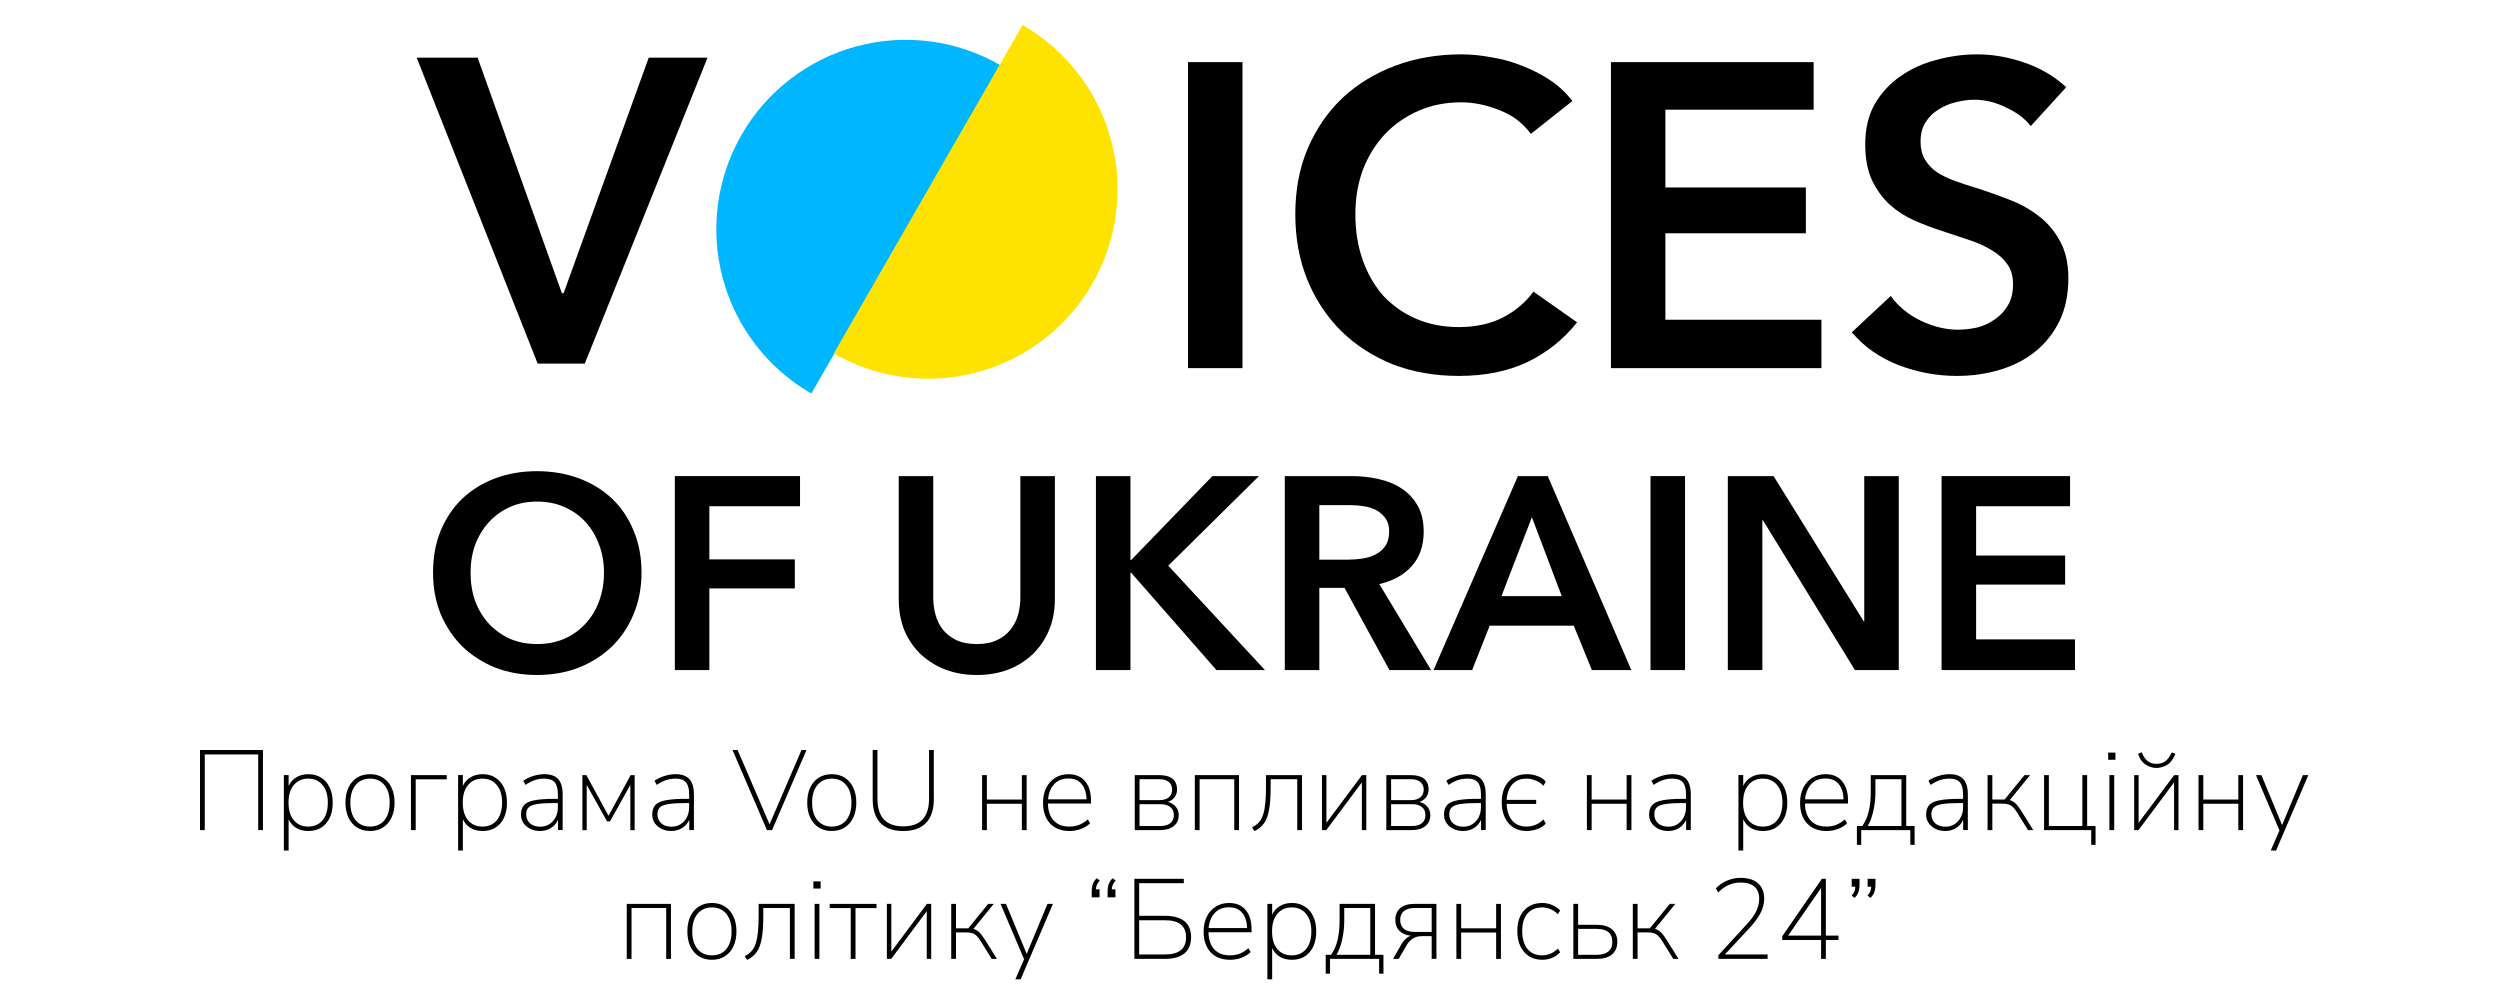 <svg width="300" height="121" viewBox="0 0 300 121" fill="none" xmlns="http://www.w3.org/2000/svg">
<path d="M51.965 68.705C51.965 66.842 52.272 65.165 52.886 63.675C53.521 62.163 54.387 60.88 55.483 59.828C56.6 58.776 57.915 57.965 59.427 57.396C60.962 56.826 62.627 56.541 64.424 56.541C66.243 56.541 67.92 56.826 69.454 57.396C70.988 57.965 72.314 58.776 73.432 59.828C74.549 60.88 75.415 62.163 76.029 63.675C76.664 65.165 76.982 66.842 76.982 68.705C76.982 70.524 76.664 72.189 76.029 73.702C75.415 75.192 74.549 76.485 73.432 77.581C72.314 78.655 70.988 79.499 69.454 80.112C67.92 80.704 66.243 81 64.424 81C62.627 81 60.962 80.704 59.427 80.112C57.915 79.499 56.6 78.655 55.483 77.581C54.387 76.485 53.521 75.192 52.886 73.702C52.272 72.189 51.965 70.524 51.965 68.705ZM56.469 68.705C56.469 69.954 56.655 71.105 57.028 72.157C57.422 73.187 57.97 74.085 58.671 74.852C59.395 75.619 60.238 76.222 61.203 76.66C62.189 77.077 63.274 77.285 64.457 77.285C65.641 77.285 66.725 77.077 67.712 76.66C68.698 76.222 69.542 75.619 70.243 74.852C70.966 74.085 71.514 73.187 71.887 72.157C72.281 71.105 72.478 69.954 72.478 68.705C72.478 67.499 72.281 66.382 71.887 65.351C71.514 64.321 70.977 63.423 70.276 62.656C69.575 61.889 68.731 61.286 67.745 60.847C66.758 60.409 65.662 60.19 64.457 60.19C63.252 60.19 62.156 60.409 61.17 60.847C60.206 61.286 59.373 61.889 58.671 62.656C57.97 63.423 57.422 64.321 57.028 65.351C56.655 66.382 56.469 67.499 56.469 68.705Z" fill="black"/>
<path d="M80.981 57.133H96.004V60.749H85.123V67.127H95.379V70.611H85.123V80.408H80.981V57.133Z" fill="black"/>
<path d="M126.585 71.861C126.585 73.263 126.344 74.534 125.862 75.674C125.379 76.792 124.722 77.745 123.889 78.534C123.056 79.323 122.07 79.937 120.93 80.375C119.791 80.792 118.553 81 117.216 81C115.879 81 114.641 80.792 113.501 80.375C112.361 79.937 111.364 79.323 110.509 78.534C109.677 77.745 109.019 76.792 108.537 75.674C108.077 74.534 107.847 73.263 107.847 71.861V57.133H111.989V71.696C111.989 72.376 112.076 73.055 112.252 73.735C112.427 74.392 112.712 74.984 113.106 75.51C113.523 76.036 114.06 76.463 114.717 76.792C115.397 77.121 116.229 77.285 117.216 77.285C118.202 77.285 119.024 77.121 119.681 76.792C120.361 76.463 120.898 76.036 121.292 75.51C121.708 74.984 122.004 74.392 122.18 73.735C122.355 73.055 122.443 72.376 122.443 71.696V57.133H126.585V71.861Z" fill="black"/>
<path d="M131.511 57.133H135.654V67.192H135.752L145.483 57.133H151.071L140.19 67.883L151.795 80.408H145.976L135.752 68.737H135.654V80.408H131.511V57.133Z" fill="black"/>
<path d="M154.176 57.133H162.263C163.359 57.133 164.422 57.253 165.452 57.494C166.482 57.713 167.392 58.086 168.181 58.612C168.992 59.138 169.638 59.828 170.12 60.683C170.602 61.538 170.844 62.579 170.844 63.806C170.844 65.494 170.361 66.875 169.397 67.948C168.455 69.001 167.162 69.713 165.518 70.085L171.731 80.408H166.734L161.343 70.546H158.319V80.408H154.176V57.133ZM161.705 67.159C162.296 67.159 162.888 67.116 163.48 67.028C164.072 66.94 164.598 66.776 165.058 66.535C165.54 66.294 165.934 65.954 166.241 65.516C166.548 65.055 166.701 64.475 166.701 63.773C166.701 63.138 166.559 62.623 166.274 62.228C165.989 61.812 165.628 61.483 165.189 61.242C164.751 61.001 164.247 60.837 163.677 60.749C163.129 60.661 162.592 60.617 162.066 60.617H158.319V67.159H161.705Z" fill="black"/>
<path d="M182.149 57.133H185.732L195.759 80.408H191.025L188.855 75.082H178.763L176.659 80.408H172.024L182.149 57.133ZM187.409 71.532L183.826 62.064L180.177 71.532H187.409Z" fill="black"/>
<path d="M198.062 57.133H202.204V80.408H198.062V57.133Z" fill="black"/>
<path d="M207.34 57.133H212.83L223.645 74.556H223.711V57.133H227.853V80.408H222.593L211.548 62.425H211.482V80.408H207.34V57.133Z" fill="black"/>
<path d="M232.99 57.133H248.408V60.749H237.133V66.666H247.817V70.151H237.133V76.726H249V80.408H232.99V57.133Z" fill="black"/>
<path d="M50 6.917H57.312L67.425 35.182H67.633L77.849 6.917H84.902L70.174 43.636H64.521L50 6.917Z" fill="black"/>
<path d="M142.563 7.456H149.098V44.177H142.563V7.456Z" fill="black"/>
<path d="M183.703 16.066C182.735 14.752 181.473 13.801 179.917 13.213C178.361 12.591 176.839 12.28 175.353 12.28C173.451 12.28 171.722 12.626 170.166 13.317C168.61 14.009 167.262 14.96 166.121 16.17C165.015 17.38 164.15 18.798 163.528 20.423C162.94 22.048 162.646 23.811 162.646 25.713C162.646 27.719 162.94 29.551 163.528 31.211C164.116 32.871 164.945 34.306 166.017 35.516C167.124 36.691 168.438 37.608 169.959 38.265C171.48 38.922 173.192 39.25 175.093 39.25C177.064 39.25 178.81 38.87 180.332 38.109C181.853 37.314 183.08 36.276 184.014 34.997L189.252 38.68C187.627 40.72 185.639 42.31 183.288 43.451C180.937 44.558 178.188 45.111 175.042 45.111C172.172 45.111 169.527 44.644 167.106 43.711C164.721 42.742 162.663 41.411 160.935 39.717C159.206 37.988 157.857 35.948 156.889 33.597C155.921 31.211 155.437 28.583 155.437 25.713C155.437 22.774 155.938 20.129 156.941 17.778C157.978 15.392 159.379 13.369 161.142 11.709C162.94 10.05 165.049 8.77 167.469 7.871C169.89 6.972 172.517 6.523 175.353 6.523C176.528 6.523 177.756 6.644 179.035 6.886C180.314 7.093 181.542 7.439 182.717 7.923C183.893 8.373 184.999 8.943 186.037 9.635C187.074 10.326 187.956 11.156 188.682 12.124L183.703 16.066Z" fill="black"/>
<path d="M193.313 7.456H217.637V13.162H199.848V22.497H216.703V27.995H199.848V38.368H218.57V44.177H193.313V7.456Z" fill="black"/>
<path d="M243.691 15.132C242.999 14.233 242.014 13.49 240.735 12.902C239.49 12.28 238.228 11.969 236.949 11.969C236.188 11.969 235.427 12.072 234.667 12.28C233.906 12.453 233.214 12.747 232.592 13.162C231.97 13.542 231.451 14.06 231.036 14.717C230.656 15.34 230.466 16.101 230.466 17C230.466 17.829 230.638 18.538 230.984 19.126C231.33 19.714 231.797 20.215 232.384 20.63C233.007 21.045 233.75 21.408 234.615 21.719C235.479 22.031 236.43 22.342 237.467 22.653C238.643 23.033 239.853 23.466 241.098 23.95C242.377 24.434 243.535 25.073 244.573 25.869C245.644 26.664 246.509 27.667 247.166 28.877C247.857 30.087 248.203 31.591 248.203 33.389C248.203 35.36 247.84 37.089 247.114 38.576C246.388 40.028 245.42 41.238 244.209 42.206C242.999 43.175 241.582 43.901 239.957 44.385C238.332 44.869 236.62 45.111 234.822 45.111C232.436 45.111 230.102 44.679 227.82 43.814C225.538 42.915 223.671 41.601 222.219 39.873L226.887 35.516C227.786 36.761 228.979 37.746 230.466 38.472C231.987 39.198 233.474 39.561 234.926 39.561C235.686 39.561 236.464 39.475 237.26 39.302C238.055 39.094 238.764 38.766 239.386 38.316C240.043 37.867 240.562 37.314 240.942 36.657C241.357 35.965 241.564 35.118 241.564 34.115C241.564 33.147 241.34 32.352 240.89 31.73C240.441 31.073 239.836 30.519 239.075 30.07C238.314 29.586 237.415 29.171 236.378 28.825C235.341 28.479 234.252 28.116 233.111 27.736C232.004 27.39 230.898 26.975 229.791 26.491C228.685 26.007 227.682 25.367 226.783 24.572C225.919 23.777 225.21 22.809 224.657 21.668C224.104 20.492 223.827 19.04 223.827 17.311C223.827 15.444 224.207 13.836 224.968 12.487C225.763 11.139 226.783 10.032 228.028 9.168C229.307 8.269 230.742 7.612 232.333 7.197C233.958 6.747 235.6 6.523 237.26 6.523C239.127 6.523 241.011 6.851 242.913 7.508C244.849 8.165 246.526 9.151 247.944 10.464L243.691 15.132Z" fill="black"/>
<path d="M120.017 7.803C114.79 4.798 108.583 3.994 102.763 5.566C96.942 7.138 91.984 10.958 88.98 16.186C85.976 21.414 85.171 27.62 86.744 33.441C88.316 39.262 92.136 44.22 97.363 47.224L120.017 7.803Z" fill="#00B7FF"/>
<path d="M122.709 3C127.936 6.004 131.756 10.962 133.328 16.783C134.901 22.604 134.096 28.811 131.092 34.038C128.088 39.266 123.13 43.086 117.309 44.658C111.489 46.231 105.282 45.426 100.055 42.422L122.709 3Z" fill="#FFE300"/>
<path d="M222.546 107.744L222.191 107.471C222.373 107.271 222.491 107.085 222.546 106.912C222.6 106.739 222.632 106.571 222.641 106.408H222.205V105.453H223.146V106.203C223.146 106.485 223.105 106.758 223.023 107.021C222.941 107.276 222.782 107.517 222.546 107.744ZM224.455 107.744L224.1 107.471C224.282 107.271 224.4 107.085 224.455 106.912C224.509 106.739 224.541 106.571 224.55 106.408H224.114V105.453H225.055V106.203C225.055 106.485 225.014 106.758 224.932 107.021C224.85 107.276 224.691 107.517 224.455 107.744Z" fill="black"/>
<path d="M218.531 115.066V112.803H213.867V112.353L218.626 105.453H219.103V112.271H220.617V112.803H219.103V115.066H218.531ZM218.531 112.271V106.558L214.576 112.271H218.531Z" fill="black"/>
<path d="M206.206 115.066V114.63L209.656 110.866C210.165 110.312 210.533 109.798 210.761 109.325C210.988 108.844 211.102 108.353 211.102 107.853C211.102 107.216 210.915 106.735 210.542 106.407C210.17 106.071 209.62 105.903 208.893 105.903C207.847 105.903 206.943 106.303 206.179 107.103L205.906 106.612C206.234 106.239 206.661 105.935 207.188 105.698C207.724 105.462 208.293 105.344 208.893 105.344C209.783 105.344 210.474 105.562 210.965 105.998C211.456 106.435 211.702 107.048 211.702 107.839C211.702 108.421 211.556 108.994 211.265 109.557C210.983 110.112 210.556 110.698 209.983 111.316L206.983 114.534H212.111V115.066H206.206Z" fill="black"/>
<path d="M195.938 115.067V108.467H196.51V111.399H197.983L200.369 108.467H201.037L198.596 111.467C198.869 111.539 199.11 111.68 199.319 111.889C199.528 112.098 199.787 112.448 200.096 112.939L201.419 115.067H200.792L199.524 113.021C199.342 112.721 199.169 112.489 199.006 112.326C198.842 112.162 198.66 112.048 198.46 111.985C198.26 111.921 198.01 111.889 197.71 111.889H196.51V115.067H195.938Z" fill="black"/>
<path d="M188.801 115.067V108.467H189.373V110.976H191.596C192.405 110.976 193.019 111.158 193.437 111.521C193.864 111.876 194.078 112.376 194.078 113.021C194.078 113.667 193.864 114.171 193.437 114.535C193.019 114.889 192.405 115.067 191.596 115.067H188.801ZM189.373 114.576H191.623C192.214 114.576 192.669 114.448 192.987 114.194C193.314 113.939 193.478 113.548 193.478 113.021C193.478 112.485 193.314 112.094 192.987 111.848C192.669 111.594 192.214 111.467 191.623 111.467H189.373V114.576Z" fill="black"/>
<path d="M185.092 115.175C184.464 115.175 183.924 115.03 183.469 114.739C183.024 114.448 182.678 114.044 182.433 113.525C182.196 113.007 182.078 112.403 182.078 111.712C182.078 110.676 182.346 109.857 182.883 109.257C183.419 108.657 184.155 108.357 185.092 108.357C185.492 108.357 185.883 108.439 186.264 108.603C186.646 108.757 186.964 108.976 187.219 109.257L186.946 109.707C186.655 109.416 186.346 109.207 186.019 109.08C185.692 108.953 185.378 108.889 185.078 108.889C184.305 108.889 183.71 109.135 183.292 109.626C182.874 110.116 182.664 110.816 182.664 111.725C182.664 112.635 182.874 113.348 183.292 113.866C183.71 114.384 184.305 114.644 185.078 114.644C185.378 114.644 185.692 114.58 186.019 114.453C186.346 114.325 186.655 114.116 186.946 113.825L187.219 114.275C186.964 114.557 186.642 114.78 186.251 114.944C185.86 115.098 185.473 115.175 185.092 115.175Z" fill="black"/>
<path d="M174.766 115.067V108.467H175.338V111.399H179.538V108.467H180.111V115.067H179.538V111.903H175.338V115.067H174.766Z" fill="black"/>
<path d="M167.164 115.067L168.214 113.239C168.35 113.012 168.509 112.817 168.691 112.653C168.882 112.48 169.082 112.358 169.291 112.285C168.709 112.221 168.255 112.026 167.928 111.699C167.6 111.362 167.437 110.926 167.437 110.389C167.437 109.817 167.623 109.353 167.996 108.999C168.378 108.644 168.959 108.467 169.741 108.467H172.373V115.067H171.8V112.339H170.6C170.155 112.339 169.782 112.448 169.482 112.667C169.191 112.876 168.955 113.139 168.773 113.458L167.846 115.067H167.164ZM169.823 111.835H171.8V108.958H169.823C169.205 108.958 168.75 109.085 168.459 109.339C168.169 109.585 168.023 109.935 168.023 110.389C168.023 110.844 168.169 111.199 168.459 111.453C168.75 111.708 169.205 111.835 169.823 111.835Z" fill="black"/>
<path d="M159.086 116.839V114.576H159.727C160.09 114.076 160.35 113.489 160.504 112.817C160.668 112.144 160.75 111.367 160.75 110.485V108.467H165.004V114.576H166.013V116.839H165.495V115.067H159.604V116.839H159.086ZM160.381 114.576H164.431V108.958H161.309V110.485C161.309 111.267 161.227 112.017 161.063 112.735C160.909 113.453 160.681 114.067 160.381 114.576Z" fill="black"/>
<path d="M152.086 117.521V108.467H152.659V109.762C152.859 109.326 153.163 108.985 153.572 108.739C153.981 108.485 154.463 108.357 155.018 108.357C155.618 108.357 156.136 108.498 156.572 108.78C157.008 109.053 157.345 109.444 157.581 109.953C157.827 110.462 157.949 111.066 157.949 111.766C157.949 112.812 157.686 113.644 157.158 114.262C156.631 114.871 155.918 115.175 155.018 115.175C154.463 115.175 153.981 115.053 153.572 114.807C153.163 114.553 152.859 114.207 152.659 113.771V117.521H152.086ZM155.004 114.644C155.731 114.644 156.304 114.394 156.722 113.894C157.149 113.385 157.363 112.675 157.363 111.766C157.363 110.857 157.149 110.153 156.722 109.653C156.304 109.144 155.731 108.889 155.004 108.889C154.286 108.889 153.713 109.144 153.286 109.653C152.859 110.153 152.645 110.857 152.645 111.766C152.645 112.675 152.859 113.385 153.286 113.894C153.713 114.394 154.286 114.644 155.004 114.644Z" fill="black"/>
<path d="M147.611 115.175C146.629 115.175 145.852 114.875 145.279 114.275C144.715 113.666 144.434 112.839 144.434 111.794C144.434 111.103 144.561 110.503 144.815 109.994C145.079 109.476 145.438 109.076 145.893 108.794C146.356 108.503 146.888 108.357 147.488 108.357C148.343 108.357 149.006 108.639 149.479 109.203C149.952 109.757 150.188 110.53 150.188 111.521V111.875H145.02C145.038 112.757 145.27 113.439 145.715 113.921C146.161 114.403 146.784 114.644 147.583 114.644C147.993 114.644 148.374 114.58 148.729 114.453C149.093 114.316 149.452 114.094 149.806 113.785L150.079 114.248C149.797 114.53 149.433 114.757 148.988 114.93C148.543 115.094 148.083 115.175 147.611 115.175ZM147.474 108.876C146.738 108.876 146.161 109.112 145.743 109.585C145.334 110.057 145.097 110.653 145.034 111.371H149.656C149.629 110.598 149.433 109.989 149.07 109.544C148.706 109.098 148.174 108.876 147.474 108.876Z" fill="black"/>
<path d="M136.125 115.066V105.453H142.057V105.985H136.698V109.898H139.82C140.82 109.898 141.588 110.112 142.125 110.539C142.661 110.957 142.929 111.598 142.929 112.462C142.929 113.326 142.661 113.976 142.125 114.412C141.588 114.848 140.82 115.066 139.82 115.066H136.125ZM136.698 114.535H139.807C141.488 114.535 142.329 113.848 142.329 112.476C142.329 111.112 141.488 110.43 139.807 110.43H136.698V114.535Z" fill="black"/>
<path d="M131.004 107.676V106.939C131.004 106.648 131.045 106.376 131.127 106.121C131.218 105.857 131.377 105.612 131.604 105.385L131.972 105.657C131.79 105.867 131.668 106.057 131.604 106.23C131.549 106.394 131.518 106.557 131.508 106.721H131.945V107.676H131.004ZM132.913 107.676V106.939C132.913 106.648 132.954 106.376 133.036 106.121C133.127 105.857 133.286 105.612 133.513 105.385L133.881 105.657C133.699 105.867 133.577 106.057 133.513 106.23C133.458 106.394 133.427 106.557 133.417 106.721H133.854V107.676H132.913Z" fill="black"/>
<path d="M121.839 117.521L122.889 115.107L120.066 108.467H120.721L123.203 114.467L125.698 108.467H126.353L122.48 117.521H121.839Z" fill="black"/>
<path d="M114.148 115.067V108.467H114.721V111.399H116.194L118.58 108.467H119.248L116.807 111.467C117.08 111.539 117.321 111.68 117.53 111.889C117.739 112.098 117.998 112.448 118.307 112.939L119.63 115.067H119.003L117.735 113.021C117.553 112.721 117.38 112.489 117.217 112.326C117.053 112.162 116.871 112.048 116.671 111.985C116.471 111.921 116.221 111.889 115.921 111.889H114.721V115.067H114.148Z" fill="black"/>
<path d="M106.426 115.067V108.467H106.958V114.194L111.226 108.467H111.744V115.067H111.212V109.339L106.944 115.067H106.426Z" fill="black"/>
<path d="M102.089 115.067V108.971H99.566V108.467H105.184V108.971H102.662V115.067H102.089Z" fill="black"/>
<path d="M97.606 106.625V105.766H98.478V106.625H97.606ZM97.755 115.065V108.466H98.328V115.065H97.755Z" fill="black"/>
<path d="M89.659 115.189L89.359 114.739C89.687 114.576 89.959 114.376 90.177 114.139C90.396 113.894 90.564 113.589 90.682 113.226C90.809 112.853 90.9 112.394 90.955 111.848C91.009 111.303 91.037 110.635 91.037 109.844V108.467H95.359V115.067H94.787V108.958H91.596V109.858C91.596 110.967 91.537 111.871 91.418 112.571C91.3 113.262 91.1 113.812 90.818 114.221C90.537 114.621 90.15 114.944 89.659 115.189Z" fill="black"/>
<path d="M85.43 115.175C84.83 115.175 84.307 115.034 83.862 114.753C83.425 114.471 83.084 114.075 82.839 113.566C82.603 113.057 82.484 112.457 82.484 111.766C82.484 111.076 82.603 110.476 82.839 109.966C83.084 109.457 83.425 109.062 83.862 108.78C84.307 108.498 84.83 108.357 85.43 108.357C86.03 108.357 86.548 108.498 86.984 108.78C87.43 109.062 87.771 109.457 88.007 109.966C88.252 110.476 88.375 111.076 88.375 111.766C88.375 112.457 88.252 113.057 88.007 113.566C87.771 114.075 87.43 114.471 86.984 114.753C86.548 115.034 86.03 115.175 85.43 115.175ZM85.43 114.644C86.157 114.644 86.73 114.394 87.148 113.894C87.575 113.385 87.789 112.675 87.789 111.766C87.789 110.857 87.575 110.153 87.148 109.653C86.73 109.144 86.157 108.889 85.43 108.889C84.712 108.889 84.139 109.144 83.712 109.653C83.284 110.153 83.071 110.857 83.071 111.766C83.071 112.675 83.284 113.385 83.712 113.894C84.139 114.394 84.712 114.644 85.43 114.644Z" fill="black"/>
<path d="M75.211 115.067V108.467H80.515V115.067H79.943V108.958H75.784V115.067H75.211Z" fill="black"/>
<path d="M272.488 102.068L273.537 99.654L270.715 93.014H271.369L273.851 99.013L276.346 93.014H277.001L273.128 102.068H272.488Z" fill="black"/>
<path d="M263.824 99.613V93.014H264.397V95.945H268.597V93.014H269.169V99.613H268.597V96.45H264.397V99.613H263.824Z" fill="black"/>
<path d="M256.102 99.612V93.012H256.633V98.739L260.901 93.012H261.42V99.612H260.888V93.885L256.62 99.612H256.102ZM258.761 92.153C258.342 92.153 257.924 92.026 257.506 91.771C257.088 91.517 256.774 91.081 256.565 90.462L257.015 90.272C257.188 90.744 257.42 91.094 257.711 91.321C258.001 91.549 258.351 91.662 258.761 91.662C259.179 91.662 259.529 91.567 259.811 91.376C260.092 91.176 260.361 90.812 260.615 90.285L261.051 90.462C260.77 91.126 260.424 91.576 260.015 91.812C259.606 92.04 259.188 92.153 258.761 92.153Z" fill="black"/>
<path d="M252.98 91.172V90.312H253.853V91.172H252.98ZM253.13 99.612V93.012H253.703V99.612H253.13Z" fill="black"/>
<path d="M250.948 101.386V99.613H245.289V93.014H245.862V99.123H249.884V93.014H250.457V99.123H251.466V101.386H250.948Z" fill="black"/>
<path d="M238.508 99.613V93.014H239.081V95.945H240.553L242.939 93.014H243.608L241.167 96.014C241.44 96.086 241.68 96.227 241.89 96.436C242.099 96.645 242.358 96.995 242.667 97.486L243.989 99.613H243.362L242.094 97.568C241.912 97.268 241.74 97.036 241.576 96.873C241.412 96.709 241.23 96.595 241.03 96.532C240.83 96.468 240.58 96.436 240.28 96.436H239.081V99.613H238.508Z" fill="black"/>
<path d="M233.414 99.72C232.987 99.72 232.6 99.634 232.255 99.461C231.909 99.288 231.637 99.057 231.437 98.766C231.237 98.466 231.137 98.134 231.137 97.77C231.137 97.279 231.255 96.898 231.491 96.625C231.737 96.343 232.15 96.148 232.732 96.039C233.323 95.92 234.132 95.861 235.159 95.861H235.568V95.316C235.568 94.661 235.441 94.184 235.187 93.884C234.932 93.584 234.523 93.434 233.959 93.434C233.55 93.434 233.164 93.493 232.8 93.611C232.446 93.73 232.073 93.921 231.682 94.184L231.409 93.693C231.755 93.448 232.15 93.257 232.596 93.121C233.05 92.975 233.496 92.902 233.932 92.902C234.687 92.902 235.241 93.098 235.596 93.489C235.959 93.88 236.141 94.489 236.141 95.316V99.611H235.582V98.384C235.391 98.802 235.105 99.129 234.723 99.366C234.35 99.602 233.914 99.72 233.414 99.72ZM233.455 99.202C233.873 99.202 234.237 99.102 234.546 98.902C234.864 98.693 235.114 98.416 235.296 98.07C235.477 97.716 235.568 97.316 235.568 96.87V96.366H235.187C234.287 96.366 233.587 96.407 233.087 96.489C232.596 96.561 232.25 96.698 232.05 96.898C231.859 97.089 231.764 97.361 231.764 97.716C231.764 98.152 231.914 98.511 232.214 98.793C232.523 99.066 232.937 99.202 233.455 99.202Z" fill="black"/>
<path d="M222.828 101.386V99.123H223.469C223.833 98.623 224.092 98.036 224.246 97.364C224.41 96.691 224.492 95.914 224.492 95.032V93.014H228.746V99.123H229.755V101.386H229.237V99.613H223.346V101.386H222.828ZM224.124 99.123H228.173V93.505H225.051V95.032C225.051 95.814 224.969 96.564 224.805 97.282C224.651 98 224.424 98.614 224.124 99.123Z" fill="black"/>
<path d="M219.185 99.72C218.203 99.72 217.426 99.42 216.853 98.82C216.29 98.211 216.008 97.384 216.008 96.339C216.008 95.648 216.135 95.048 216.39 94.539C216.653 94.02 217.012 93.621 217.467 93.339C217.93 93.048 218.462 92.902 219.062 92.902C219.917 92.902 220.58 93.184 221.053 93.748C221.526 94.302 221.762 95.075 221.762 96.066V96.42H216.594C216.612 97.302 216.844 97.984 217.29 98.466C217.735 98.948 218.358 99.189 219.158 99.189C219.567 99.189 219.949 99.125 220.303 98.998C220.667 98.861 221.026 98.638 221.38 98.329L221.653 98.793C221.371 99.075 221.008 99.302 220.562 99.475C220.117 99.638 219.658 99.72 219.185 99.72ZM219.049 93.421C218.312 93.421 217.735 93.657 217.317 94.13C216.908 94.602 216.671 95.198 216.608 95.916H221.23C221.203 95.143 221.008 94.534 220.644 94.089C220.28 93.643 219.749 93.421 219.049 93.421Z" fill="black"/>
<path d="M208.613 102.066V93.011H209.186V94.307C209.386 93.871 209.691 93.53 210.1 93.284C210.509 93.03 210.99 92.902 211.545 92.902C212.145 92.902 212.663 93.043 213.099 93.325C213.536 93.598 213.872 93.989 214.109 94.498C214.354 95.007 214.477 95.611 214.477 96.311C214.477 97.357 214.213 98.189 213.686 98.807C213.159 99.416 212.445 99.72 211.545 99.72C210.99 99.72 210.509 99.598 210.1 99.352C209.691 99.098 209.386 98.752 209.186 98.316V102.066H208.613ZM211.531 99.189C212.259 99.189 212.831 98.939 213.249 98.439C213.677 97.929 213.89 97.22 213.89 96.311C213.89 95.402 213.677 94.698 213.249 94.198C212.831 93.689 212.259 93.434 211.531 93.434C210.813 93.434 210.24 93.689 209.813 94.198C209.386 94.698 209.172 95.402 209.172 96.311C209.172 97.22 209.386 97.929 209.813 98.439C210.24 98.939 210.813 99.189 211.531 99.189Z" fill="black"/>
<path d="M200.168 99.72C199.741 99.72 199.354 99.634 199.009 99.461C198.663 99.288 198.391 99.057 198.191 98.766C197.991 98.466 197.891 98.134 197.891 97.77C197.891 97.279 198.009 96.898 198.245 96.625C198.491 96.343 198.904 96.148 199.486 96.039C200.077 95.92 200.886 95.861 201.913 95.861H202.322V95.316C202.322 94.661 202.195 94.184 201.94 93.884C201.686 93.584 201.277 93.434 200.713 93.434C200.304 93.434 199.918 93.493 199.554 93.611C199.2 93.73 198.827 93.921 198.436 94.184L198.163 93.693C198.509 93.448 198.904 93.257 199.35 93.121C199.804 92.975 200.25 92.902 200.686 92.902C201.441 92.902 201.995 93.098 202.35 93.489C202.713 93.88 202.895 94.489 202.895 95.316V99.611H202.336V98.384C202.145 98.802 201.859 99.129 201.477 99.366C201.104 99.602 200.668 99.72 200.168 99.72ZM200.209 99.202C200.627 99.202 200.991 99.102 201.3 98.902C201.618 98.693 201.868 98.416 202.05 98.07C202.231 97.716 202.322 97.316 202.322 96.87V96.366H201.94C201.041 96.366 200.341 96.407 199.841 96.489C199.35 96.561 199.004 96.698 198.804 96.898C198.613 97.089 198.518 97.361 198.518 97.716C198.518 98.152 198.668 98.511 198.968 98.793C199.277 99.066 199.691 99.202 200.209 99.202Z" fill="black"/>
<path d="M190.426 99.613V93.014H190.998V95.945H195.198V93.014H195.771V99.613H195.198V96.45H190.998V99.613H190.426Z" fill="black"/>
<path d="M183.224 99.72C182.288 99.72 181.552 99.407 181.015 98.779C180.479 98.143 180.211 97.302 180.211 96.257C180.211 95.22 180.479 94.402 181.015 93.802C181.552 93.202 182.297 92.902 183.252 92.902C183.688 92.902 184.12 92.984 184.547 93.148C184.974 93.311 185.288 93.53 185.488 93.802L185.215 94.293C184.952 94.002 184.634 93.789 184.261 93.652C183.897 93.507 183.547 93.434 183.211 93.434C182.656 93.434 182.206 93.552 181.861 93.789C181.515 94.025 181.256 94.339 181.084 94.73C180.92 95.111 180.825 95.529 180.797 95.984H184.343V96.475H180.797C180.834 97.32 181.056 97.984 181.465 98.466C181.875 98.948 182.456 99.189 183.211 99.189C183.556 99.189 183.911 99.116 184.274 98.97C184.638 98.825 184.952 98.611 185.215 98.329L185.488 98.82C185.352 99.002 185.156 99.161 184.902 99.298C184.656 99.434 184.384 99.538 184.084 99.611C183.793 99.684 183.506 99.72 183.224 99.72Z" fill="black"/>
<path d="M175.558 99.72C175.131 99.72 174.745 99.634 174.399 99.461C174.054 99.288 173.781 99.057 173.581 98.766C173.381 98.466 173.281 98.134 173.281 97.77C173.281 97.279 173.399 96.898 173.636 96.625C173.881 96.343 174.295 96.148 174.877 96.039C175.468 95.92 176.277 95.861 177.304 95.861H177.713V95.316C177.713 94.661 177.586 94.184 177.331 93.884C177.077 93.584 176.667 93.434 176.104 93.434C175.695 93.434 175.308 93.493 174.945 93.611C174.59 93.73 174.218 93.921 173.827 94.184L173.554 93.693C173.899 93.448 174.295 93.257 174.74 93.121C175.195 92.975 175.64 92.902 176.077 92.902C176.831 92.902 177.386 93.098 177.74 93.489C178.104 93.88 178.286 94.489 178.286 95.316V99.611H177.727V98.384C177.536 98.802 177.249 99.129 176.867 99.366C176.495 99.602 176.058 99.72 175.558 99.72ZM175.599 99.202C176.018 99.202 176.381 99.102 176.69 98.902C177.008 98.693 177.258 98.416 177.44 98.07C177.622 97.716 177.713 97.316 177.713 96.87V96.366H177.331C176.431 96.366 175.731 96.407 175.231 96.489C174.74 96.561 174.395 96.698 174.195 96.898C174.004 97.089 173.909 97.361 173.909 97.716C173.909 98.152 174.058 98.511 174.358 98.793C174.668 99.066 175.081 99.202 175.599 99.202Z" fill="black"/>
<path d="M166.359 99.613V93.014H169.264C170.709 93.014 171.432 93.596 171.432 94.759C171.432 95.105 171.332 95.409 171.132 95.673C170.932 95.936 170.664 96.123 170.327 96.232C170.718 96.323 171.032 96.509 171.268 96.791C171.514 97.073 171.636 97.413 171.636 97.814C171.636 98.368 171.436 98.809 171.036 99.136C170.636 99.454 170.082 99.613 169.373 99.613H166.359ZM166.932 96.014H169.318C169.8 96.014 170.173 95.904 170.437 95.686C170.709 95.459 170.846 95.15 170.846 94.759C170.846 94.359 170.709 94.05 170.437 93.832C170.173 93.614 169.8 93.505 169.318 93.505H166.932V96.014ZM166.932 99.123H169.427C169.946 99.123 170.346 99.009 170.627 98.782C170.909 98.554 171.05 98.232 171.05 97.814C171.05 97.386 170.909 97.064 170.627 96.845C170.346 96.618 169.946 96.504 169.427 96.504H166.932V99.123Z" fill="black"/>
<path d="M158.637 99.613V93.014H159.169V98.741L163.437 93.014H163.955V99.613H163.423V93.886L159.155 99.613H158.637Z" fill="black"/>
<path d="M150.542 99.736L150.242 99.286C150.569 99.123 150.842 98.923 151.06 98.686C151.279 98.441 151.447 98.136 151.565 97.773C151.692 97.4 151.783 96.941 151.838 96.395C151.892 95.85 151.919 95.182 151.919 94.391V93.014H156.242V99.613H155.669V93.505H152.478V94.404C152.478 95.514 152.419 96.418 152.301 97.118C152.183 97.809 151.983 98.359 151.701 98.768C151.419 99.168 151.033 99.491 150.542 99.736Z" fill="black"/>
<path d="M143.379 99.613V93.014H148.683V99.613H148.111V93.505H143.952V99.613H143.379Z" fill="black"/>
<path d="M136.172 99.613V93.014H139.076C140.522 93.014 141.244 93.596 141.244 94.759C141.244 95.105 141.144 95.409 140.944 95.673C140.744 95.936 140.476 96.123 140.14 96.232C140.531 96.323 140.844 96.509 141.081 96.791C141.326 97.073 141.449 97.413 141.449 97.814C141.449 98.368 141.249 98.809 140.849 99.136C140.449 99.454 139.894 99.613 139.185 99.613H136.172ZM136.745 96.014H139.131C139.613 96.014 139.985 95.904 140.249 95.686C140.522 95.459 140.658 95.15 140.658 94.759C140.658 94.359 140.522 94.05 140.249 93.832C139.985 93.614 139.613 93.505 139.131 93.505H136.745V96.014ZM136.745 99.123H139.24C139.758 99.123 140.158 99.009 140.44 98.782C140.722 98.554 140.863 98.232 140.863 97.814C140.863 97.386 140.722 97.064 140.44 96.845C140.158 96.618 139.758 96.504 139.24 96.504H136.745V99.123Z" fill="black"/>
<path d="M128.341 99.72C127.359 99.72 126.582 99.42 126.009 98.82C125.446 98.211 125.164 97.384 125.164 96.339C125.164 95.648 125.291 95.048 125.546 94.539C125.81 94.02 126.169 93.621 126.623 93.339C127.087 93.048 127.619 92.902 128.219 92.902C129.073 92.902 129.737 93.184 130.209 93.748C130.682 94.302 130.918 95.075 130.918 96.066V96.42H125.75C125.769 97.302 126 97.984 126.446 98.466C126.891 98.948 127.514 99.189 128.314 99.189C128.723 99.189 129.105 99.125 129.459 98.998C129.823 98.861 130.182 98.638 130.537 98.329L130.809 98.793C130.528 99.075 130.164 99.302 129.718 99.475C129.273 99.638 128.814 99.72 128.341 99.72ZM128.205 93.421C127.469 93.421 126.891 93.657 126.473 94.13C126.064 94.602 125.828 95.198 125.764 95.916H130.387C130.359 95.143 130.164 94.534 129.8 94.089C129.437 93.643 128.905 93.421 128.205 93.421Z" fill="black"/>
<path d="M117.852 99.613V93.014H118.424V95.945H122.624V93.014H123.197V99.613H122.624V96.45H118.424V99.613H117.852Z" fill="black"/>
<path d="M108.391 99.722C107.191 99.722 106.277 99.4 105.65 98.754C105.032 98.1 104.723 97.154 104.723 95.918V90H105.295V95.836C105.295 98.054 106.327 99.163 108.391 99.163C110.454 99.163 111.486 98.054 111.486 95.836V90H112.059V95.918C112.059 97.154 111.745 98.1 111.118 98.754C110.5 99.4 109.591 99.722 108.391 99.722Z" fill="black"/>
<path d="M99.812 99.72C99.213 99.72 98.69 99.579 98.244 99.298C97.808 99.016 97.467 98.62 97.222 98.111C96.985 97.602 96.867 97.002 96.867 96.311C96.867 95.62 96.985 95.02 97.222 94.511C97.467 94.002 97.808 93.607 98.244 93.325C98.69 93.043 99.213 92.902 99.812 92.902C100.413 92.902 100.931 93.043 101.367 93.325C101.812 93.607 102.153 94.002 102.39 94.511C102.635 95.02 102.758 95.62 102.758 96.311C102.758 97.002 102.635 97.602 102.39 98.111C102.153 98.62 101.812 99.016 101.367 99.298C100.931 99.579 100.413 99.72 99.812 99.72ZM99.812 99.189C100.54 99.189 101.113 98.939 101.531 98.439C101.958 97.929 102.172 97.22 102.172 96.311C102.172 95.402 101.958 94.698 101.531 94.198C101.113 93.689 100.54 93.434 99.812 93.434C99.094 93.434 98.522 93.689 98.094 94.198C97.667 94.698 97.454 95.402 97.454 96.311C97.454 97.22 97.667 97.929 98.094 98.439C98.522 98.939 99.094 99.189 99.812 99.189Z" fill="black"/>
<path d="M92.034 99.613L87.902 90H88.516L92.348 98.918L96.179 90H96.779L92.648 99.613H92.034Z" fill="black"/>
<path d="M80.543 99.72C80.116 99.72 79.729 99.634 79.384 99.461C79.038 99.288 78.766 99.057 78.566 98.766C78.366 98.466 78.266 98.134 78.266 97.77C78.266 97.279 78.384 96.898 78.62 96.625C78.866 96.343 79.279 96.148 79.861 96.039C80.452 95.92 81.261 95.861 82.288 95.861H82.697V95.316C82.697 94.661 82.57 94.184 82.316 93.884C82.061 93.584 81.652 93.434 81.088 93.434C80.679 93.434 80.293 93.493 79.929 93.611C79.575 93.73 79.202 93.921 78.811 94.184L78.538 93.693C78.884 93.448 79.279 93.257 79.725 93.121C80.179 92.975 80.625 92.902 81.061 92.902C81.816 92.902 82.37 93.098 82.725 93.489C83.088 93.88 83.27 94.489 83.27 95.316V99.611H82.711V98.384C82.52 98.802 82.234 99.129 81.852 99.366C81.479 99.602 81.043 99.72 80.543 99.72ZM80.584 99.202C81.002 99.202 81.365 99.102 81.675 98.902C81.993 98.693 82.243 98.416 82.425 98.07C82.606 97.716 82.697 97.316 82.697 96.87V96.366H82.316C81.415 96.366 80.716 96.407 80.216 96.489C79.725 96.561 79.379 96.698 79.179 96.898C78.988 97.089 78.893 97.361 78.893 97.716C78.893 98.152 79.043 98.511 79.343 98.793C79.652 99.066 80.066 99.202 80.584 99.202Z" fill="black"/>
<path d="M69.887 99.613V93.014H70.364L73.023 97.895L75.682 93.014H76.159V99.613H75.641V94.186L73.2 98.564H72.846L70.405 94.186V99.613H69.887Z" fill="black"/>
<path d="M64.793 99.72C64.366 99.72 63.979 99.634 63.634 99.461C63.288 99.288 63.016 99.057 62.816 98.766C62.616 98.466 62.516 98.134 62.516 97.77C62.516 97.279 62.634 96.898 62.87 96.625C63.116 96.343 63.529 96.148 64.111 96.039C64.702 95.92 65.511 95.861 66.538 95.861H66.947V95.316C66.947 94.661 66.82 94.184 66.566 93.884C66.311 93.584 65.902 93.434 65.338 93.434C64.929 93.434 64.543 93.493 64.179 93.611C63.825 93.73 63.452 93.921 63.061 94.184L62.788 93.693C63.134 93.448 63.529 93.257 63.975 93.121C64.429 92.975 64.875 92.902 65.311 92.902C66.066 92.902 66.62 93.098 66.975 93.489C67.338 93.88 67.52 94.489 67.52 95.316V99.611H66.961V98.384C66.77 98.802 66.484 99.129 66.102 99.366C65.729 99.602 65.293 99.72 64.793 99.72ZM64.834 99.202C65.252 99.202 65.615 99.102 65.925 98.902C66.243 98.693 66.493 98.416 66.675 98.07C66.856 97.716 66.947 97.316 66.947 96.87V96.366H66.566C65.665 96.366 64.966 96.407 64.466 96.489C63.975 96.561 63.629 96.698 63.429 96.898C63.238 97.089 63.143 97.361 63.143 97.716C63.143 98.152 63.293 98.511 63.593 98.793C63.902 99.066 64.316 99.202 64.834 99.202Z" fill="black"/>
<path d="M54.973 102.066V93.011H55.545V94.307C55.745 93.871 56.05 93.53 56.459 93.284C56.868 93.03 57.35 92.902 57.904 92.902C58.504 92.902 59.023 93.043 59.459 93.325C59.895 93.598 60.232 93.989 60.468 94.498C60.713 95.007 60.836 95.611 60.836 96.311C60.836 97.357 60.572 98.189 60.045 98.807C59.518 99.416 58.804 99.72 57.904 99.72C57.35 99.72 56.868 99.598 56.459 99.352C56.05 99.098 55.745 98.752 55.545 98.316V102.066H54.973ZM57.891 99.189C58.618 99.189 59.191 98.939 59.609 98.439C60.036 97.929 60.25 97.22 60.25 96.311C60.25 95.402 60.036 94.698 59.609 94.198C59.191 93.689 58.618 93.434 57.891 93.434C57.173 93.434 56.6 93.689 56.173 94.198C55.745 94.698 55.532 95.402 55.532 96.311C55.532 97.22 55.745 97.929 56.173 98.439C56.6 98.939 57.173 99.189 57.891 99.189Z" fill="black"/>
<path d="M49.312 99.613V93.014H53.608V93.518H49.885V99.613H49.312Z" fill="black"/>
<path d="M44.402 99.72C43.802 99.72 43.28 99.579 42.834 99.298C42.398 99.016 42.057 98.62 41.812 98.111C41.575 97.602 41.457 97.002 41.457 96.311C41.457 95.62 41.575 95.02 41.812 94.511C42.057 94.002 42.398 93.607 42.834 93.325C43.28 93.043 43.802 92.902 44.402 92.902C45.002 92.902 45.52 93.043 45.957 93.325C46.402 93.607 46.743 94.002 46.98 94.511C47.225 95.02 47.348 95.62 47.348 96.311C47.348 97.002 47.225 97.602 46.98 98.111C46.743 98.62 46.402 99.016 45.957 99.298C45.52 99.579 45.002 99.72 44.402 99.72ZM44.402 99.189C45.13 99.189 45.702 98.939 46.12 98.439C46.548 97.929 46.761 97.22 46.761 96.311C46.761 95.402 46.548 94.698 46.12 94.198C45.702 93.689 45.13 93.434 44.402 93.434C43.684 93.434 43.111 93.689 42.684 94.198C42.257 94.698 42.043 95.402 42.043 96.311C42.043 97.22 42.257 97.929 42.684 98.439C43.111 98.939 43.684 99.189 44.402 99.189Z" fill="black"/>
<path d="M34.062 102.066V93.011H34.635V94.307C34.835 93.871 35.14 93.53 35.549 93.284C35.958 93.03 36.44 92.902 36.994 92.902C37.594 92.902 38.112 93.043 38.549 93.325C38.985 93.598 39.321 93.989 39.558 94.498C39.803 95.007 39.926 95.611 39.926 96.311C39.926 97.357 39.662 98.189 39.135 98.807C38.608 99.416 37.894 99.72 36.994 99.72C36.44 99.72 35.958 99.598 35.549 99.352C35.14 99.098 34.835 98.752 34.635 98.316V102.066H34.062ZM36.981 99.189C37.708 99.189 38.281 98.939 38.699 98.439C39.126 97.929 39.34 97.22 39.34 96.311C39.34 95.402 39.126 94.698 38.699 94.198C38.281 93.689 37.708 93.434 36.981 93.434C36.262 93.434 35.69 93.689 35.263 94.198C34.835 94.698 34.622 95.402 34.622 96.311C34.622 97.22 34.835 97.929 35.263 98.439C35.69 98.939 36.262 99.189 36.981 99.189Z" fill="black"/>
<path d="M24 99.613V90H31.554V99.613H30.982V90.532H24.573V99.613H24Z" fill="black"/>
</svg>
